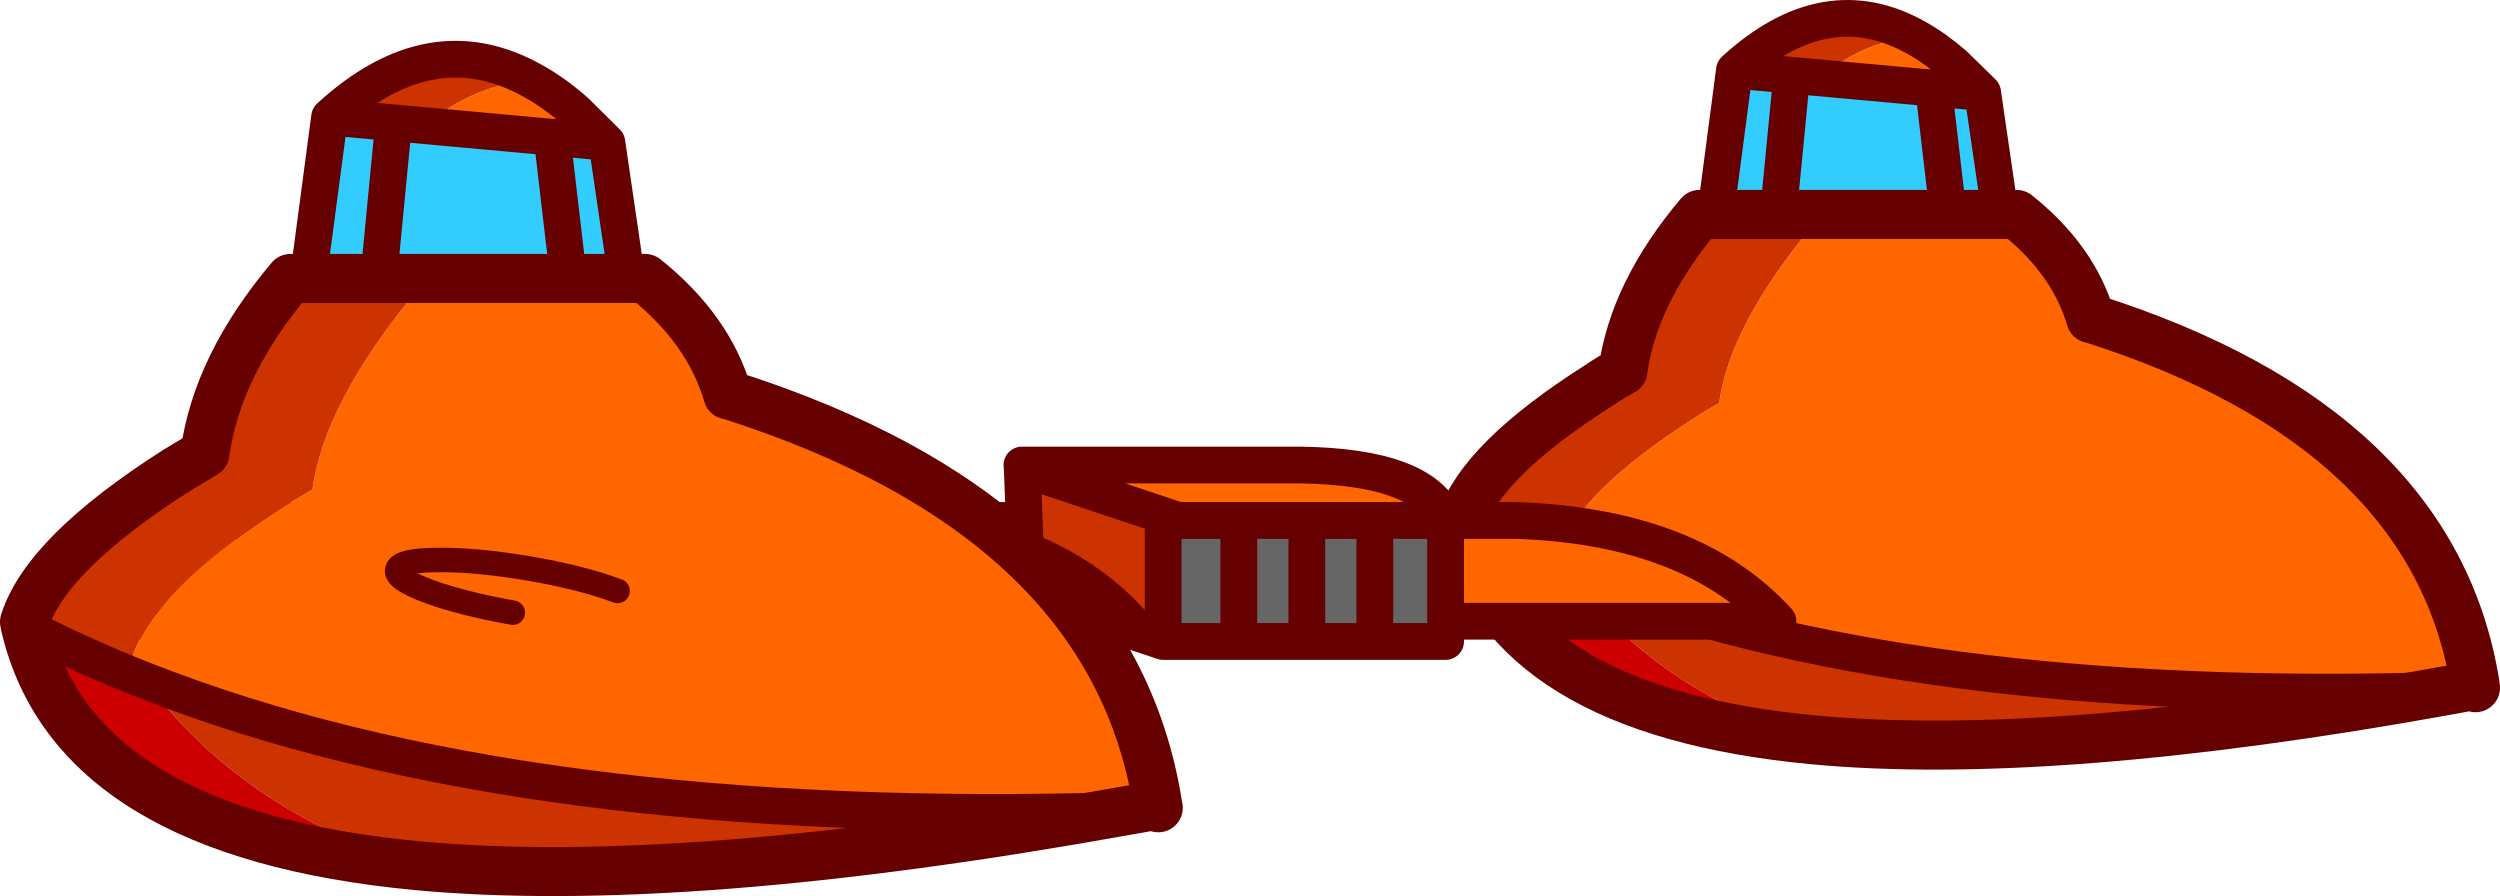 <?xml version="1.0" encoding="UTF-8" standalone="no"?>
<svg xmlns:xlink="http://www.w3.org/1999/xlink" height="146.25px" width="408.05px" xmlns="http://www.w3.org/2000/svg">
  <g transform="matrix(1.0, 0.0, 0.0, 1.0, 216.7, 60.55)">
    <path d="M63.3 -25.55 L66.4 -49.1 75.75 -48.25 80.25 -47.85 98.9 -46.15 101.3 -25.55 98.9 -46.15 106.9 -45.45 109.8 -25.55 101.3 -25.55 79.35 -25.55 73.55 -25.55 63.3 -25.55 M73.55 -25.55 L75.75 -48.25 73.55 -25.55" fill="#33ccff" fill-rule="evenodd" stroke="none"/>
    <path d="M96.15 -54.35 Q99.2 -52.65 102.3 -49.95 L98.9 -46.15 80.25 -47.85 Q88.2 -54.3 96.15 -54.35 M109.8 -25.55 L112.45 -25.55 Q121.75 -18.15 124.55 -8.55 L124.7 -8.55 Q180.6 9.25 187.3 51.25 L184.1 51.9 183.0 52.1 Q94.7 54.9 39.6 33.25 L37.7 30.5 37.55 29.85 Q40.75 19.9 59.75 7.75 61.75 6.4 63.9 5.25 65.65 -7.55 79.35 -23.95 L79.35 -25.55 101.3 -25.55 109.8 -25.55" fill="#ff6600" fill-rule="evenodd" stroke="none"/>
    <path d="M66.4 -49.1 Q81.3 -62.75 96.15 -54.35 88.2 -54.3 80.25 -47.85 L75.75 -48.25 66.4 -49.1 M73.55 -25.55 L79.35 -25.55 79.35 -23.95 Q65.65 -7.55 63.9 5.25 61.75 6.4 59.75 7.75 40.75 19.9 37.55 29.85 L37.7 30.5 39.6 33.25 Q30.35 29.6 22.0 25.25 L21.85 24.55 Q25.05 14.6 44.05 2.5 46.05 1.15 48.2 -0.05 49.95 -12.8 60.7 -25.55 L63.3 -25.55 73.55 -25.55 M79.2 60.2 Q53.4 52.05 39.6 33.25 94.7 54.9 183.0 52.1 118.1 63.85 79.2 60.2" fill="#cc3300" fill-rule="evenodd" stroke="none"/>
    <path d="M22.0 25.25 Q30.35 29.6 39.6 33.25 53.4 52.05 79.2 60.2 29.1 55.45 22.0 25.25" fill="#cc0000" fill-rule="evenodd" stroke="none"/>
    <path d="M63.3 -25.55 L66.4 -49.1 Q81.3 -62.75 96.15 -54.35 99.2 -52.65 102.3 -49.95 L106.9 -45.45 109.8 -25.55 M75.75 -48.25 L73.55 -25.55 M101.3 -25.55 L98.9 -46.15 80.25 -47.85 75.75 -48.25 66.4 -49.1 M22.0 25.25 Q30.35 29.6 39.6 33.25 94.7 54.9 183.0 52.1 M98.9 -46.15 L106.9 -45.45" fill="none" stroke="#660000" stroke-linecap="round" stroke-linejoin="round" stroke-width="6.0"/>
    <path d="M109.8 -25.55 L112.45 -25.55 Q121.75 -18.15 124.55 -8.55 L124.7 -8.55 Q180.6 9.25 187.3 51.25 L187.3 51.3 187.35 51.7 M73.55 -25.55 L79.35 -25.55 101.3 -25.55 109.8 -25.55 M73.55 -25.55 L63.3 -25.55 60.7 -25.55 Q49.95 -12.8 48.2 -0.05 46.05 1.15 44.05 2.5 25.05 14.6 21.85 24.55 L22.0 25.25 Q29.1 55.45 79.2 60.2 118.1 63.85 183.0 52.1 L184.1 51.9 187.3 51.3" fill="none" stroke="#660000" stroke-linecap="round" stroke-linejoin="round" stroke-width="8.0"/>
    <path d="M73.5 40.85 L-91.9 40.85 -91.9 24.4 30.7 24.4 Q59.35 25.35 73.5 40.85" fill="#ff6600" fill-rule="evenodd" stroke="none"/>
    <path d="M73.5 40.85 L-91.9 40.85 -91.9 24.4 30.7 24.4 Q59.35 25.35 73.5 40.85 Z" fill="none" stroke="#660000" stroke-linecap="round" stroke-linejoin="round" stroke-width="6.0"/>
    <path d="M19.25 24.4 L7.7 24.4 -3.4 24.4 -14.5 24.4 -24.4 24.4 -49.85 15.9 -49.9 15.35 -4.65 15.35 Q15.85 15.6 19.25 24.4" fill="#ff6600" fill-rule="evenodd" stroke="none"/>
    <path d="M19.25 24.4 L19.25 44.15 7.7 44.15 7.7 24.4 7.7 44.15 -3.4 44.15 -14.5 44.15 -26.85 44.15 -26.85 24.4 -24.4 24.4 -14.5 24.4 -3.4 24.4 7.7 24.4 19.25 24.4 M-14.5 44.15 L-14.5 24.4 -14.5 44.15 M-3.4 24.4 L-3.4 44.15 -3.4 24.4" fill="#666666" fill-rule="evenodd" stroke="none"/>
    <path d="M-26.85 44.15 L-49.05 36.75 -49.85 15.9 -24.4 24.4 -26.85 24.4 -26.85 44.15" fill="#cc3300" fill-rule="evenodd" stroke="none"/>
    <path d="M7.7 44.15 L19.25 44.15 19.25 24.4 7.7 24.4 7.7 44.15 -3.4 44.15 -14.5 44.15 -26.85 44.15 -49.05 36.75 -49.85 15.9 -49.9 15.35 -4.65 15.35 Q15.85 15.6 19.25 24.4 M-24.4 24.4 L-14.5 24.4 -3.4 24.4 7.7 24.4 M-26.85 44.15 L-26.85 24.4 -24.4 24.4 -49.85 15.9 M-3.4 44.15 L-3.4 24.4 M-14.5 24.4 L-14.5 44.15" fill="none" stroke="#660000" stroke-linecap="round" stroke-linejoin="round" stroke-width="6.0"/>
    <path d="M-32.25 40.85 L-197.6 40.85 -197.6 24.4 -75.05 24.4 Q-46.4 25.35 -32.25 40.85" fill="#ff6600" fill-rule="evenodd" stroke="none"/>
    <path d="M-32.25 40.85 L-197.6 40.85 -197.6 24.4 -75.05 24.4 Q-46.4 25.35 -32.25 40.85 Z" fill="none" stroke="#660000" stroke-linecap="round" stroke-linejoin="round" stroke-width="6.0"/>
    <path d="M-192.85 50.6 L-195.0 47.6 -195.15 46.85 Q-191.6 35.7 -170.35 22.1 L-165.7 19.35 Q-163.75 5.05 -148.45 -13.35 L-148.45 -15.1 -123.9 -15.1 -114.4 -15.1 -111.4 -15.1 Q-101.05 -6.85 -97.9 3.9 L-97.75 3.9 Q-35.2 23.8 -27.75 70.75 L-31.35 71.5 -32.55 71.7 Q-131.25 74.8 -192.85 50.6 M-129.65 -47.3 Q-126.2 -45.4 -122.75 -42.35 L-126.6 -38.15 -147.45 -40.05 Q-138.55 -47.2 -129.65 -47.3 M-115.9 35.9 L-116.2 35.8 Q-121.85 33.7 -130.3 32.25 -138.8 30.8 -145.1 30.85 -151.4 30.85 -151.85 32.4 -152.35 33.9 -146.65 36.0 -141.15 38.0 -133.0 39.45 -141.15 38.0 -146.65 36.0 -152.35 33.9 -151.85 32.4 -151.4 30.85 -145.1 30.85 -138.8 30.8 -130.3 32.25 -121.85 33.7 -116.2 35.8 L-115.9 35.9" fill="#ff6600" fill-rule="evenodd" stroke="none"/>
    <path d="M-212.55 41.7 L-212.7 40.95 Q-209.15 29.8 -187.9 16.25 L-183.25 13.45 Q-181.3 -0.85 -169.3 -15.1 L-166.4 -15.1 -154.9 -15.1 -148.45 -15.1 -148.45 -13.35 Q-163.75 5.05 -165.7 19.35 L-170.35 22.1 Q-191.6 35.7 -195.15 46.85 L-195.0 47.6 -192.85 50.6 Q-203.25 46.55 -212.55 41.7 M-162.9 -41.45 Q-146.3 -56.7 -129.65 -47.3 -138.55 -47.2 -147.45 -40.05 L-152.45 -40.5 -162.9 -41.45 M-32.55 71.7 Q-105.1 84.8 -148.6 80.75 -177.45 71.65 -192.85 50.6 -131.25 74.8 -32.55 71.7" fill="#cc3300" fill-rule="evenodd" stroke="none"/>
    <path d="M-212.55 41.7 Q-203.25 46.55 -192.85 50.6 -177.45 71.65 -148.6 80.75 -204.6 75.45 -212.55 41.7" fill="#cc0000" fill-rule="evenodd" stroke="none"/>
    <path d="M-148.45 -15.1 L-154.9 -15.1 -166.4 -15.1 -162.9 -41.45 -152.45 -40.5 -147.45 -40.05 -126.6 -38.15 -123.9 -15.1 -126.6 -38.15 -117.65 -37.3 -114.4 -15.1 -123.9 -15.1 -148.45 -15.1 M-154.9 -15.1 L-152.45 -40.5 -154.9 -15.1" fill="#33ccff" fill-rule="evenodd" stroke="none"/>
    <path d="M-166.4 -15.1 L-169.3 -15.1 Q-181.3 -0.85 -183.25 13.45 L-187.9 16.25 Q-209.15 29.8 -212.7 40.95 L-212.55 41.7 Q-204.6 75.45 -148.6 80.75 -105.1 84.8 -32.55 71.7 L-31.35 71.5 -27.75 70.85 -27.65 71.3 M-148.45 -15.1 L-154.9 -15.1 -166.4 -15.1 M-114.4 -15.1 L-111.4 -15.1 Q-101.05 -6.85 -97.9 3.9 L-97.75 3.9 Q-35.2 23.8 -27.75 70.75 L-27.75 70.85 M-148.45 -15.1 L-123.9 -15.1 -114.4 -15.1" fill="none" stroke="#660000" stroke-linecap="round" stroke-linejoin="round" stroke-width="8.0"/>
    <path d="M-212.55 41.7 Q-203.25 46.55 -192.85 50.6 -131.25 74.8 -32.55 71.7 M-166.4 -15.1 L-162.9 -41.45 Q-146.3 -56.7 -129.65 -47.3 -126.2 -45.4 -122.75 -42.35 L-117.65 -37.3 -114.4 -15.1 M-162.9 -41.45 L-152.45 -40.5 -147.45 -40.05 -126.6 -38.15 -117.65 -37.3 M-123.9 -15.1 L-126.6 -38.15 M-152.45 -40.5 L-154.9 -15.1" fill="none" stroke="#660000" stroke-linecap="round" stroke-linejoin="round" stroke-width="6.0"/>
    <path d="M-133.0 39.45 Q-141.15 38.0 -146.65 36.0 -152.35 33.9 -151.85 32.4 -151.4 30.85 -145.1 30.85 -138.8 30.8 -130.3 32.25 -121.85 33.7 -116.2 35.8 L-115.9 35.9" fill="none" stroke="#660000" stroke-linecap="round" stroke-linejoin="round" stroke-width="4.0"/>
  </g>
</svg>
